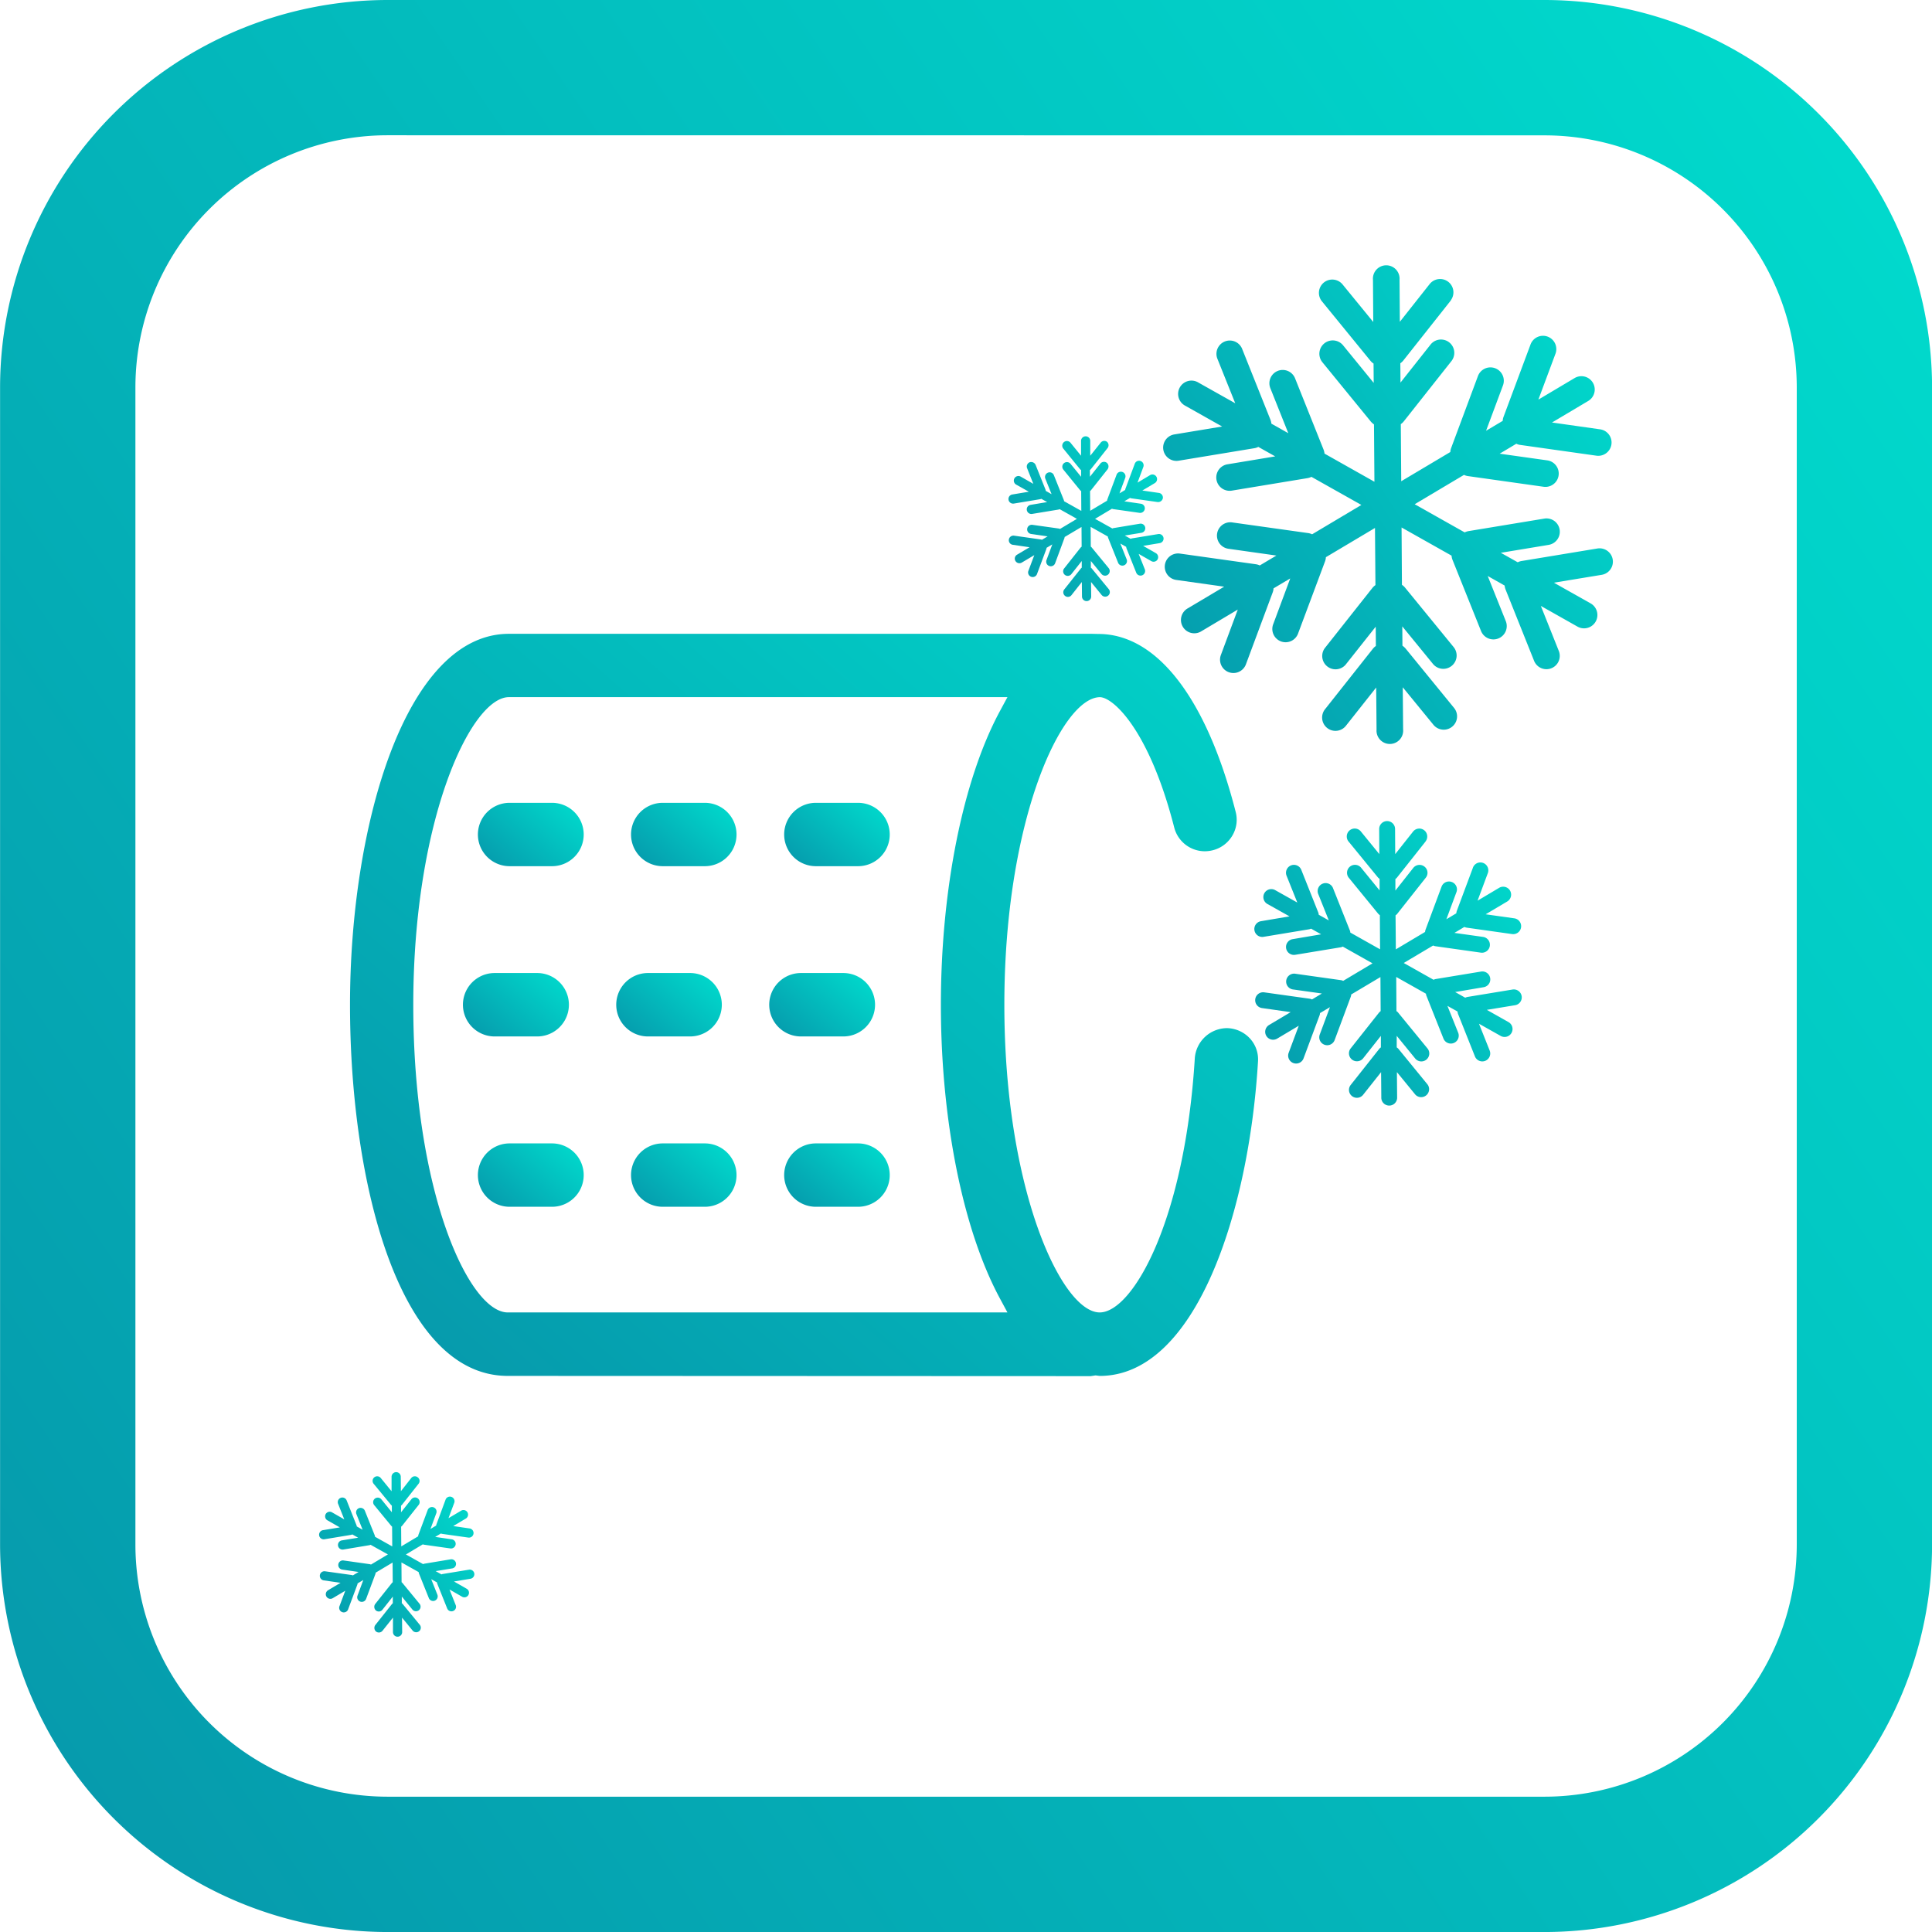 <svg xmlns="http://www.w3.org/2000/svg" xmlns:xlink="http://www.w3.org/1999/xlink" width="80" height="80" viewBox="0 0 80 80">
  <defs>
    <linearGradient id="linear-gradient" x1="0.07" y1="1.064" x2="1.258" y2="0.251" gradientUnits="objectBoundingBox">
      <stop offset="0" stop-color="#0698ab"/>
      <stop offset="1" stop-color="#00e1d0"/>
    </linearGradient>
    <clipPath id="clip-Icon6">
      <rect width="80" height="80"/>
    </clipPath>
  </defs>
  <g id="Icon6" clip-path="url(#clip-Icon6)">
    <g id="Group_2777" data-name="Group 2777" transform="translate(-963.859 -225.383)">
      <path id="Path_11354" data-name="Path 11354" d="M1027.818,305.384H979.9a16.062,16.062,0,0,1-16.038-16.042V241.424A16.058,16.058,0,0,1,979.9,225.383h47.921a16.059,16.059,0,0,1,16.041,16.041v47.918a16.063,16.063,0,0,1-16.041,16.042m-47.921-74.4a10.445,10.445,0,0,0-10.434,10.436v47.918A10.446,10.446,0,0,0,979.9,299.78h47.921a10.448,10.448,0,0,0,10.438-10.438V241.424a10.448,10.448,0,0,0-10.438-10.436Z" transform="translate(0 0)" stroke="rgba(0,0,0,0)" stroke-width="1" fill="url(#linear-gradient)"/>
      <g id="Group_2776" data-name="Group 2776" transform="translate(977.077 236.414)">
        <path id="Path_11355" data-name="Path 11355" d="M1113.267,258.271l-1.972,2.493a.535.535,0,0,1-.125.116l.006.8,1.244-1.573a.551.551,0,1,1,.866.683l-1.972,2.494a.512.512,0,0,1-.125.116l.018,2.365,2.033-1.21a.538.538,0,0,1,.034-.166l1.109-2.978a.553.553,0,0,1,1.037.385l-.7,1.879.689-.41a.534.534,0,0,1,.034-.166l1.112-2.98a.551.551,0,1,1,1.031.387l-.7,1.879,1.5-.892a.551.551,0,1,1,.564.948l-1.5.892,1.988.282a.551.551,0,1,1-.155,1.091l-3.149-.445a.458.458,0,0,1-.161-.049l-.689.412,1.985.279a.552.552,0,0,1-.152,1.093l-3.146-.444a.531.531,0,0,1-.165-.05l-2.042,1.215,2.07,1.166a.6.6,0,0,1,.161-.053l3.137-.518a.551.551,0,1,1,.18,1.088l-1.981.328.7.393a.543.543,0,0,1,.161-.053l3.137-.518a.552.552,0,0,1,.18,1.09l-1.981.326,1.521.857a.552.552,0,0,1-.543.962l-1.518-.857.744,1.865a.551.551,0,1,1-1.024.408l-1.18-2.951a.653.653,0,0,1-.04-.166l-.7-.395.747,1.864a.552.552,0,1,1-1.025.41l-1.183-2.951a.555.555,0,0,1-.036-.166l-2.07-1.166.015,2.375a.525.525,0,0,1,.128.114l2.012,2.462a.551.551,0,1,1-.854.7l-1.271-1.556.006.8a.706.706,0,0,1,.128.114l2.009,2.462a.551.551,0,1,1-.853.7l-1.271-1.554.015,1.744a.552.552,0,1,1-1.1.009l-.015-1.744-1.244,1.573a.552.552,0,1,1-.866-.684l1.972-2.492a.556.556,0,0,1,.125-.116l-.006-.8-1.246,1.573a.551.551,0,0,1-.863-.684l1.972-2.494a.594.594,0,0,1,.125-.116l-.019-2.366-2.033,1.21a.536.536,0,0,1-.033.168l-1.113,2.977a.55.55,0,1,1-1.03-.384l.7-1.881-.692.411a.538.538,0,0,1-.034.166l-1.109,2.979a.553.553,0,0,1-1.037-.386l.7-1.881-1.5.893a.552.552,0,1,1-.564-.948l1.5-.893-1.991-.28a.551.551,0,0,1,.155-1.091l3.146.442a.54.54,0,0,1,.164.05l.689-.41-1.988-.281a.551.551,0,1,1,.156-1.091l3.149.442a.582.582,0,0,1,.162.05l2.039-1.215-2.067-1.164a.615.615,0,0,1-.161.053l-3.137.518a.552.552,0,0,1-.18-1.09l1.978-.328-.7-.393a.544.544,0,0,1-.162.054l-3.137.518a.551.551,0,0,1-.18-1.088l1.981-.328-1.521-.857a.552.552,0,1,1,.543-.96l1.521.855-.747-1.863a.552.552,0,0,1,1.024-.41l1.18,2.953a.635.635,0,0,1,.04.164l.7.395-.744-1.864a.551.551,0,1,1,1.024-.408l1.18,2.951a.638.638,0,0,1,.039.166l2.067,1.165-.018-2.374a.682.682,0,0,1-.128-.114l-2.009-2.461a.553.553,0,0,1,.857-.7l1.268,1.555-.006-.8a.51.51,0,0,1-.128-.114l-2.009-2.462a.551.551,0,1,1,.854-.7l1.271,1.555-.012-1.745a.552.552,0,1,1,1.1-.007l.012,1.744,1.244-1.574a.552.552,0,0,1,.866.684Z" transform="translate(-1066.403 -256.869)" stroke="rgba(0,0,0,0)" stroke-width="1" fill="url(#linear-gradient)"/>
        <path id="Path_11356" data-name="Path 11356" d="M1119.19,323.3l-1.177,1.486a.307.307,0,0,1-.073.069l0,.478.741-.939a.331.331,0,0,1,.464-.053.325.325,0,0,1,.052.461l-1.174,1.485a.256.256,0,0,1-.076.07l.012,1.41,1.21-.721a.364.364,0,0,1,.022-.1l.661-1.776a.328.328,0,0,1,.424-.192.324.324,0,0,1,.192.42l-.417,1.122.411-.245a.408.408,0,0,1,.021-.1l.662-1.774a.329.329,0,1,1,.616.228l-.418,1.122.893-.532a.329.329,0,0,1,.451.114.332.332,0,0,1-.116.452l-.893.53,1.186.167a.329.329,0,0,1-.091.652l-1.877-.265a.362.362,0,0,1-.1-.03l-.412.246,1.186.166a.329.329,0,1,1-.091.652l-1.875-.265a.3.3,0,0,1-.1-.031l-1.219.724,1.235.695a.353.353,0,0,1,.1-.032l1.868-.308a.328.328,0,1,1,.107.648l-1.18.2.417.235a.369.369,0,0,1,.095-.032l1.872-.308a.329.329,0,0,1,.107.649l-1.18.194.905.511a.329.329,0,0,1-.323.573l-.906-.509.442,1.109a.328.328,0,1,1-.61.244l-.7-1.759a.368.368,0,0,1-.021-.1l-.418-.234.445,1.111a.328.328,0,1,1-.609.244l-.7-1.759a.293.293,0,0,1-.025-.1l-1.231-.693.009,1.414a.246.246,0,0,1,.076.069l1.2,1.466a.329.329,0,1,1-.509.416l-.756-.927,0,.478a.318.318,0,0,1,.076.067l1.2,1.468a.329.329,0,0,1-.509.416l-.759-.927.009,1.04a.328.328,0,1,1-.655,0l-.009-1.039-.744.938a.328.328,0,1,1-.515-.407l1.176-1.486a.319.319,0,0,1,.074-.069l0-.477-.741.937a.33.33,0,0,1-.518-.408l1.177-1.486a.432.432,0,0,1,.073-.069l-.009-1.41-1.21.721a.361.361,0,0,1-.021.1l-.661,1.776a.329.329,0,1,1-.616-.23l.417-1.12-.411.245a.286.286,0,0,1-.021.1l-.661,1.776a.329.329,0,0,1-.616-.232l.418-1.12-.893.532a.328.328,0,1,1-.335-.564l.893-.532-1.186-.168a.328.328,0,1,1,.091-.651l1.878.263a.316.316,0,0,1,.1.031l.409-.246-1.183-.166a.329.329,0,1,1,.092-.651l1.878.264a.272.272,0,0,1,.094.03l1.216-.726-1.232-.694a.316.316,0,0,1-.1.032l-1.868.308a.328.328,0,1,1-.107-.648l1.18-.2-.418-.235a.3.3,0,0,1-.1.03l-1.866.309a.328.328,0,0,1-.109-.647l1.183-.2-.908-.509a.329.329,0,1,1,.323-.573l.908.51-.445-1.111a.328.328,0,0,1,.61-.244l.7,1.759a.289.289,0,0,1,.021.1l.418.235-.445-1.111a.33.33,0,0,1,.612-.244l.7,1.759a.283.283,0,0,1,.024.1l1.232.693-.009-1.415a.312.312,0,0,1-.076-.067l-1.2-1.468a.329.329,0,1,1,.509-.416l.756.927,0-.479a.366.366,0,0,1-.076-.067l-1.2-1.468a.329.329,0,1,1,.509-.416l.756.927-.006-1.039a.329.329,0,0,1,.658,0l.006,1.039.744-.939a.329.329,0,0,1,.516.408Z" transform="translate(-1073.378 -299.487)" stroke="rgba(0,0,0,0)" stroke-width="1" fill="url(#linear-gradient)"/>
        <path id="Path_11357" data-name="Path 11357" d="M1005.7,399.868l-.68.861a.218.218,0,0,1-.043.04l0,.276.43-.542a.19.19,0,0,1,.3.236l-.683.861a.232.232,0,0,1-.043.04l.006.817.7-.418a.186.186,0,0,1,.009-.058l.384-1.029a.19.19,0,0,1,.357.132l-.241.651.238-.142a.128.128,0,0,1,.012-.058l.381-1.029a.192.192,0,0,1,.359.132l-.244.651.519-.308a.19.19,0,1,1,.195.326l-.518.308.686.1a.191.191,0,0,1-.052.378l-1.088-.154a.21.21,0,0,1-.055-.017l-.238.142.686.1a.189.189,0,0,1,.161.215.194.194,0,0,1-.216.163l-1.085-.154a.228.228,0,0,1-.058-.016l-.7.419.713.4a.175.175,0,0,1,.058-.019l1.083-.18a.194.194,0,0,1,.219.159.189.189,0,0,1-.158.218l-.683.112.241.136a.214.214,0,0,1,.057-.018l1.083-.178a.192.192,0,0,1,.219.157.194.194,0,0,1-.159.219l-.682.113.524.3a.19.19,0,0,1-.186.332l-.524-.3.256.643a.187.187,0,0,1-.106.247.189.189,0,0,1-.247-.107l-.408-1.018a.182.182,0,0,1-.012-.058l-.241-.136.256.643a.192.192,0,0,1-.107.248.19.19,0,0,1-.247-.107l-.409-1.018a.5.5,0,0,1-.012-.058l-.713-.4.006.82a.151.151,0,0,1,.043.04l.7.851a.19.19,0,0,1-.027.268.192.192,0,0,1-.268-.028l-.439-.538,0,.277a.168.168,0,0,1,.043.04l.7.851a.189.189,0,0,1-.027.268.193.193,0,0,1-.268-.027l-.439-.537.006.6a.19.19,0,0,1-.381,0l0-.6-.433.544a.192.192,0,0,1-.268.032.2.2,0,0,1-.031-.268l.683-.861a.224.224,0,0,1,.042-.04l0-.277-.43.544a.19.19,0,0,1-.268.031.2.2,0,0,1-.03-.269l.682-.859a.152.152,0,0,1,.043-.04l-.006-.817-.7.418a.373.373,0,0,1-.012.058l-.384,1.028a.19.19,0,1,1-.357-.133l.241-.649-.238.142a.193.193,0,0,1-.012.058l-.384,1.029a.191.191,0,0,1-.357-.134l.244-.65-.518.308a.19.19,0,0,1-.262-.066.193.193,0,0,1,.067-.262l.518-.308-.686-.1a.19.19,0,1,1,.052-.376l1.088.152a.251.251,0,0,1,.055.017l.238-.142-.686-.1a.191.191,0,0,1,.052-.378l1.089.154a.237.237,0,0,1,.058.017l.7-.419-.717-.4a.16.16,0,0,1-.055.018l-1.082.18a.192.192,0,0,1-.064-.378l.686-.113-.241-.136a.247.247,0,0,1-.058.02l-1.082.178a.191.191,0,1,1-.061-.376l.683-.113-.525-.3a.191.191,0,0,1,.186-.332l.524.3-.256-.643a.19.19,0,0,1,.354-.142l.405,1.02a.2.2,0,0,1,.015.058l.241.136-.256-.645a.189.189,0,0,1,.1-.247.193.193,0,0,1,.25.107l.408,1.018a.478.478,0,0,1,.012.058l.713.4-.006-.82a.219.219,0,0,1-.042-.04l-.7-.851a.19.19,0,0,1,.028-.268.192.192,0,0,1,.268.028l.436.536v-.276a.152.152,0,0,1-.043-.04l-.7-.85a.19.19,0,1,1,.292-.241l.439.538,0-.6a.193.193,0,0,1,.189-.192.19.19,0,0,1,.192.189l.006.6.427-.544a.19.19,0,0,1,.268-.032A.187.187,0,0,1,1005.7,399.868Z" transform="translate(-1001.589 -349.455)" stroke="rgba(0,0,0,0)" stroke-width="1" fill="url(#linear-gradient)"/>
        <path id="Path_11358" data-name="Path 11358" d="M1087.123,277.465l-.683.863a.241.241,0,0,1-.043.04v.277l.433-.544a.192.192,0,0,1,.268-.032.2.2,0,0,1,.031.268l-.683.861a.153.153,0,0,1-.043.04l.006.817.7-.418a.2.2,0,0,1,.012-.057l.384-1.029a.191.191,0,0,1,.357.134l-.241.649.238-.143a.127.127,0,0,1,.012-.056l.384-1.029a.189.189,0,1,1,.354.134l-.241.65.518-.31a.191.191,0,0,1,.2.328l-.518.308.686.1a.194.194,0,0,1,.164.215.2.2,0,0,1-.216.163l-1.088-.154a.351.351,0,0,1-.055-.017l-.238.14.683.1a.19.19,0,0,1,.165.215.193.193,0,0,1-.217.163l-1.085-.154a.242.242,0,0,1-.057-.017l-.7.419.717.4a.136.136,0,0,1,.055-.018l1.082-.18a.191.191,0,1,1,.061.377l-.683.112.241.136a.41.41,0,0,1,.055-.018l1.085-.178a.19.19,0,1,1,.061.375l-.683.113.524.3a.192.192,0,0,1,.074.261.19.19,0,0,1-.259.071l-.524-.3.256.643a.191.191,0,0,1-.354.143l-.408-1.02a.38.38,0,0,1-.012-.058l-.241-.136.257.643a.191.191,0,1,1-.354.142l-.408-1.02a.192.192,0,0,1-.012-.056l-.713-.4.006.818a.2.2,0,0,1,.042.04l.7.851a.191.191,0,0,1-.3.241l-.439-.537,0,.277a.2.2,0,0,1,.043.04l.7.851a.19.19,0,0,1-.028.268.192.192,0,0,1-.268-.027l-.439-.538.006.6a.19.19,0,0,1-.381,0l-.006-.6-.43.544a.187.187,0,0,1-.265.031.191.191,0,0,1-.034-.267l.683-.861a.183.183,0,0,1,.042-.04l0-.277-.43.543a.19.19,0,1,1-.3-.234l.68-.861a.414.414,0,0,1,.046-.041l-.006-.816-.7.416a.124.124,0,0,1-.012.058l-.381,1.029a.19.19,0,1,1-.357-.133l.241-.649-.238.142a.2.2,0,0,1-.012.058l-.384,1.029a.19.19,0,0,1-.356-.134l.244-.65-.518.308a.191.191,0,0,1-.262-.066.188.188,0,0,1,.067-.261l.518-.308-.686-.1a.191.191,0,1,1,.052-.378l1.085.154a.147.147,0,0,1,.058.016l.238-.142-.686-.1a.191.191,0,0,1,.055-.378l1.085.152a.174.174,0,0,1,.058.019l.7-.419-.713-.4a.338.338,0,0,1-.058.018l-1.082.178a.191.191,0,0,1-.22-.157.187.187,0,0,1,.156-.218l.686-.115-.244-.136a.14.14,0,0,1-.054.018l-1.083.18a.192.192,0,0,1-.219-.157.189.189,0,0,1,.155-.219l.686-.115-.524-.294a.19.19,0,1,1,.186-.332l.524.3-.256-.643a.191.191,0,0,1,.1-.249.2.2,0,0,1,.25.107l.409,1.02a.362.362,0,0,1,.012.056l.241.138-.259-.645a.193.193,0,0,1,.107-.247.187.187,0,0,1,.247.105l.408,1.02a.188.188,0,0,1,.015.058l.713.4-.006-.819a.292.292,0,0,1-.046-.04l-.692-.851a.189.189,0,0,1,.028-.268.192.192,0,0,1,.268.027l.439.538,0-.277a.258.258,0,0,1-.046-.04l-.692-.85a.191.191,0,0,1,.3-.241l.436.537,0-.6a.191.191,0,1,1,.381,0l0,.6.433-.542a.187.187,0,0,1,.265-.032A.191.191,0,0,1,1087.123,277.465Z" transform="translate(-1054.484 -269.936)" stroke="rgba(0,0,0,0)" stroke-width="1" fill="url(#linear-gradient)"/>
      </g>
      <path id="Path_11359" data-name="Path 11359" d="M1011.76,331.021c-4.488,0-6.532-7.964-6.532-15.364,0-7.448,2.306-15.364,6.581-15.364h24.149l.261.006c2.434,0,4.482,2.683,5.68,7.357a1.284,1.284,0,0,1-.132.987,1.309,1.309,0,0,1-.81.611,1.347,1.347,0,0,1-.338.043,1.31,1.31,0,0,1-1.263-.988c-1.031-4.023-2.512-5.371-3.068-5.393-1.588,0-3.965,5.081-3.965,12.741s2.377,12.736,3.949,12.736c1.346,0,3.523-3.753,3.938-10.538a1.345,1.345,0,0,1,1.339-1.234,1.33,1.33,0,0,1,.959.445,1.281,1.281,0,0,1,.318.941c-.379,6.271-2.591,13.015-6.555,13.015L1036.1,331l-.2.031Zm.049-28.106c-1.577,0-3.961,5.082-3.961,12.742,0,7.774,2.317,12.736,3.912,12.736h20.691l-.318-.59c-1.527-2.837-2.438-7.377-2.438-12.146s.912-9.318,2.438-12.152l.318-.59Z" transform="translate(-26.876 -48.665)" stroke="rgba(0,0,0,0)" stroke-width="1" fill-rule="evenodd" fill="url(#linear-gradient)"/>
      <path id="Path_11360" data-name="Path 11360" d="M1021.655,322.9a1.312,1.312,0,1,1,0-2.624h1.757a1.312,1.312,0,1,1,0,2.624Z" transform="translate(-36.695 -61.65)" stroke="rgba(0,0,0,0)" stroke-width="1" fill-rule="evenodd" fill="url(#linear-gradient)"/>
      <path id="Path_11361" data-name="Path 11361" d="M1019.9,343.014a1.313,1.313,0,0,1,0-2.626h1.762a1.313,1.313,0,0,1,0,2.626Z" transform="translate(-35.559 -74.714)" stroke="rgba(0,0,0,0)" stroke-width="1" fill-rule="evenodd" fill="url(#linear-gradient)"/>
      <path id="Path_11362" data-name="Path 11362" d="M1021.655,363.151a1.312,1.312,0,1,1,0-2.624h1.757a1.312,1.312,0,1,1,0,2.624Z" transform="translate(-36.695 -87.798)" stroke="rgba(0,0,0,0)" stroke-width="1" fill-rule="evenodd" fill="url(#linear-gradient)"/>
      <path id="Path_11363" data-name="Path 11363" d="M1039.737,322.9a1.312,1.312,0,1,1,0-2.624h1.744a1.312,1.312,0,1,1,0,2.624Z" transform="translate(-48.436 -61.65)" stroke="rgba(0,0,0,0)" stroke-width="1" fill-rule="evenodd" fill="url(#linear-gradient)"/>
      <path id="Path_11364" data-name="Path 11364" d="M1037.995,343.014a1.313,1.313,0,1,1,0-2.626h1.746a1.313,1.313,0,0,1,0,2.626Z" transform="translate(-47.306 -74.714)" stroke="rgba(0,0,0,0)" stroke-width="1" fill-rule="evenodd" fill="url(#linear-gradient)"/>
      <path id="Path_11365" data-name="Path 11365" d="M1039.737,363.151a1.312,1.312,0,1,1,0-2.624h1.744a1.312,1.312,0,1,1,0,2.624Z" transform="translate(-48.436 -87.798)" stroke="rgba(0,0,0,0)" stroke-width="1" fill-rule="evenodd" fill="url(#linear-gradient)"/>
      <path id="Path_11366" data-name="Path 11366" d="M1057.832,322.9a1.312,1.312,0,1,1,0-2.624h1.747a1.312,1.312,0,1,1,0,2.624Z" transform="translate(-60.19 -61.65)" stroke="rgba(0,0,0,0)" stroke-width="1" fill-rule="evenodd" fill="url(#linear-gradient)"/>
      <path id="Path_11367" data-name="Path 11367" d="M1056.081,343.014a1.313,1.313,0,1,1,0-2.626h1.756a1.313,1.313,0,0,1,0,2.626Z" transform="translate(-59.057 -74.714)" stroke="rgba(0,0,0,0)" stroke-width="1" fill-rule="evenodd" fill="url(#linear-gradient)"/>
      <path id="Path_11368" data-name="Path 11368" d="M1057.832,363.151a1.312,1.312,0,1,1,0-2.624h1.747a1.312,1.312,0,1,1,0,2.624Z" transform="translate(-60.19 -87.798)" stroke="rgba(0,0,0,0)" stroke-width="1" fill-rule="evenodd" fill="url(#linear-gradient)"/>
    </g>
  </g>
</svg>

